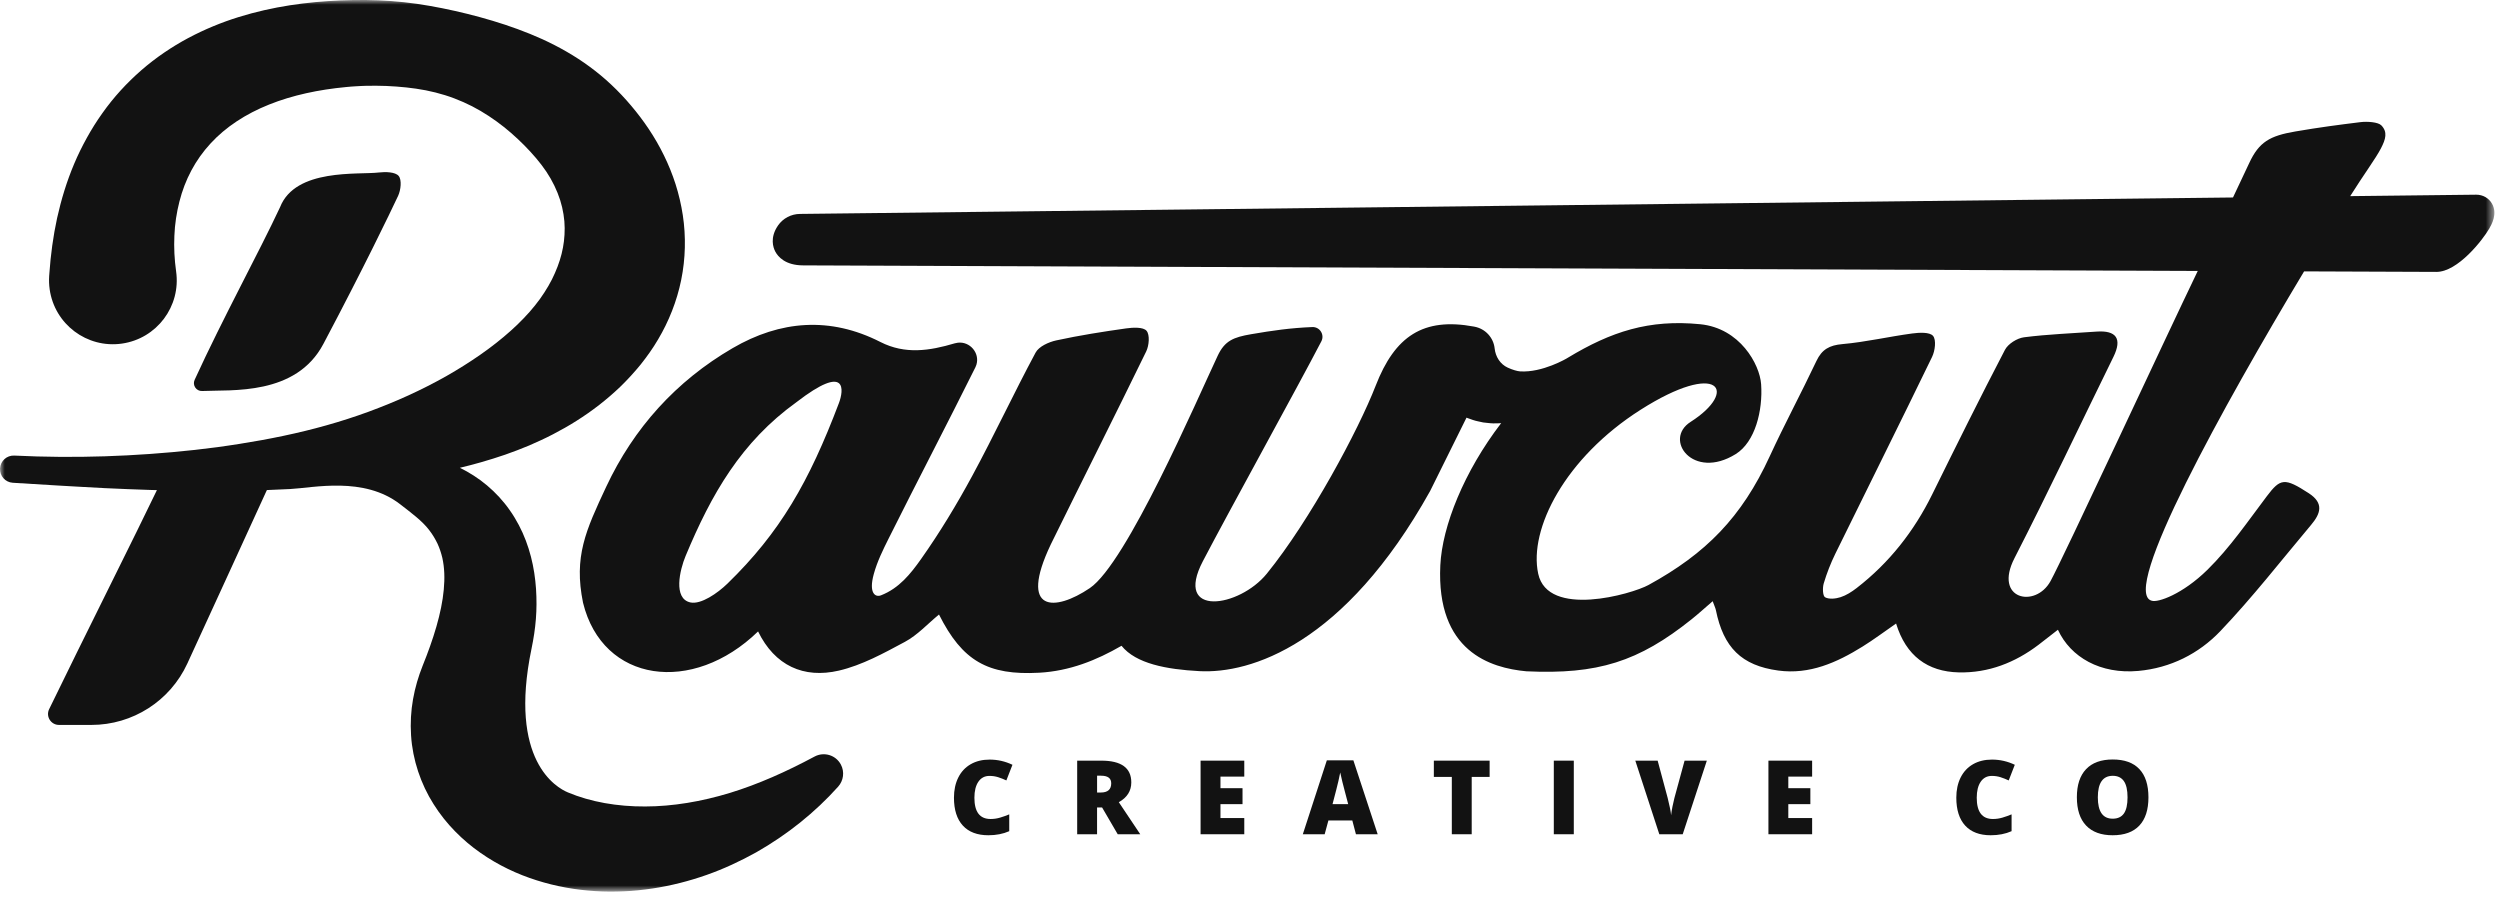<svg width="264" height="95" viewBox="0 0 264 95" fill="none" xmlns="http://www.w3.org/2000/svg">
<path fill-rule="evenodd" clip-rule="evenodd" d="M70.731 77.415C70.941 77.626 71.151 77.837 71.362 78.048L70.731 77.415Z" fill="#121212"/>
<path fill-rule="evenodd" clip-rule="evenodd" d="M104.486 81.936C103.987 81.936 103.597 82.14 103.317 82.55C103.037 82.959 102.897 83.523 102.897 84.243C102.897 85.739 103.466 86.486 104.603 86.486C104.947 86.486 105.28 86.438 105.603 86.343C105.925 86.247 106.249 86.132 106.576 85.997V87.773C105.927 88.06 105.193 88.203 104.374 88.203C103.201 88.203 102.302 87.863 101.677 87.183C101.051 86.502 100.738 85.519 100.738 84.232C100.738 83.428 100.89 82.721 101.193 82.111C101.496 81.501 101.932 81.033 102.501 80.705C103.069 80.377 103.738 80.213 104.507 80.213C105.347 80.213 106.15 80.396 106.916 80.761L106.272 82.414C105.985 82.279 105.698 82.166 105.411 82.074C105.124 81.982 104.816 81.936 104.486 81.936Z" fill="#121212"/>
<path fill-rule="evenodd" clip-rule="evenodd" d="M115.852 83.69H116.245C116.978 83.69 117.345 83.365 117.345 82.717C117.345 82.182 116.986 81.914 116.266 81.914H115.852V83.69ZM115.85 85.269V88.097H113.75V80.325H116.296C118.409 80.325 119.465 81.09 119.465 82.621C119.465 83.522 119.026 84.218 118.146 84.711L120.411 88.097H118.03L116.381 85.269H115.85Z" fill="#121212"/>
<path fill-rule="evenodd" clip-rule="evenodd" d="M131.396 88.097H126.781V80.325H131.396V82.01H128.881V83.233H131.21V84.918H128.881V86.386H131.396V88.097Z" fill="#121212"/>
<path fill-rule="evenodd" clip-rule="evenodd" d="M142.368 84.918L142.033 83.642C141.955 83.359 141.861 82.992 141.749 82.542C141.637 82.092 141.563 81.769 141.528 81.574C141.496 81.755 141.433 82.053 141.339 82.467C141.246 82.882 141.037 83.699 140.715 84.918H142.368ZM143.187 88.097L142.804 86.641H140.279L139.885 88.097H137.578L140.114 80.293H142.916L145.483 88.097H143.187Z" fill="#121212"/>
<path fill-rule="evenodd" clip-rule="evenodd" d="M155.412 88.097H153.312V82.042H151.414V80.325H157.304V82.042H155.412V88.097Z" fill="#121212"/>
<mask id="mask0_1_211" style="mask-type:luminance" maskUnits="userSpaceOnUse" x="0" y="0" width="264" height="95">
<path fill-rule="evenodd" clip-rule="evenodd" d="M0 94.155H263.405V0H0V94.155Z" fill="white"/>
</mask>
<g mask="url(#mask0_1_211)">
<path fill-rule="evenodd" clip-rule="evenodd" d="M164.082 88.097H166.193V80.325H164.082V88.097Z" fill="#121212"/>
<path fill-rule="evenodd" clip-rule="evenodd" d="M177.892 80.325H180.242L177.695 88.097H175.223L172.688 80.325H175.048L176.106 84.265C176.326 85.14 176.446 85.75 176.467 86.093C176.492 85.845 176.542 85.535 176.616 85.163C176.691 84.791 176.756 84.498 176.813 84.286L177.892 80.325Z" fill="#121212"/>
<path fill-rule="evenodd" clip-rule="evenodd" d="M191.361 88.097H186.746V80.325H191.361V82.01H188.846V83.233H191.174V84.918H188.846V86.386H191.361V88.097Z" fill="#121212"/>
<path fill-rule="evenodd" clip-rule="evenodd" d="M210.334 81.936C209.834 81.936 209.444 82.14 209.164 82.55C208.884 82.959 208.744 83.523 208.744 84.243C208.744 85.739 209.313 86.486 210.451 86.486C210.794 86.486 211.128 86.438 211.45 86.343C211.773 86.247 212.097 86.132 212.423 85.997V87.773C211.774 88.06 211.041 88.203 210.222 88.203C209.049 88.203 208.15 87.863 207.524 87.183C206.899 86.502 206.586 85.519 206.586 84.232C206.586 83.428 206.737 82.721 207.04 82.111C207.343 81.501 207.779 81.033 208.348 80.705C208.917 80.377 209.586 80.213 210.355 80.213C211.195 80.213 211.998 80.396 212.763 80.761L212.12 82.414C211.833 82.279 211.546 82.166 211.259 82.074C210.972 81.982 210.663 81.936 210.334 81.936Z" fill="#121212"/>
<path fill-rule="evenodd" clip-rule="evenodd" d="M221.531 84.2C221.531 85.703 222.054 86.454 223.1 86.454C223.631 86.454 224.025 86.272 224.283 85.907C224.539 85.542 224.668 84.973 224.668 84.2C224.668 83.424 224.538 82.851 224.277 82.48C224.016 82.11 223.627 81.925 223.11 81.925C222.058 81.925 221.531 82.683 221.531 84.2ZM226.876 84.2C226.876 85.507 226.555 86.502 225.914 87.182C225.272 87.863 224.333 88.203 223.096 88.203C221.877 88.203 220.942 87.861 220.292 87.177C219.642 86.493 219.317 85.497 219.317 84.189C219.317 82.896 219.64 81.908 220.287 81.226C220.933 80.543 221.874 80.202 223.107 80.202C224.344 80.202 225.281 80.54 225.919 81.218C226.557 81.895 226.876 82.889 226.876 84.2Z" fill="#121212"/>
<path fill-rule="evenodd" clip-rule="evenodd" d="M88.589 42.568C85.429 50.908 82.367 56.238 76.821 61.627C75.776 62.643 74.025 63.856 72.91 63.618C71.063 63.224 71.787 60.181 72.396 58.719C75.124 52.176 78.259 46.68 84.108 42.468C89.522 38.293 89.095 41.233 88.589 42.568ZM263.145 21.489C262.805 20.906 262.187 20.559 261.491 20.559H261.478L248.181 20.712C249.597 18.453 250.854 16.768 251.42 15.681C251.934 14.693 252.153 13.941 251.468 13.237C251.131 12.892 249.997 12.806 249.246 12.9C246.946 13.186 244.979 13.439 242.379 13.885C239.693 14.346 238.557 14.987 237.519 17.216C237.025 18.276 236.447 19.502 235.804 20.854L84.483 22.59C83.553 22.596 82.685 23.052 82.161 23.809C81.27 25.098 81.657 26.158 81.864 26.555C82.152 27.103 82.92 28.024 84.822 28.024L232.083 28.612C228.515 36.015 217.893 58.898 216.533 61.371C214.945 64.26 210.487 63.313 212.727 58.945C216.33 51.919 219.696 44.772 223.179 37.685C224.122 35.767 223.492 34.862 221.37 35.018C218.824 35.204 216.266 35.293 213.738 35.617C213.006 35.711 212.054 36.308 211.722 36.945C209.088 41.997 206.559 47.103 204.038 52.213C202.114 56.112 199.5 59.44 196.057 62.101C195.546 62.496 194.971 62.866 194.365 63.062C193.852 63.227 193.152 63.306 192.729 63.072C192.477 62.933 192.448 62.071 192.585 61.613C192.905 60.539 193.318 59.479 193.812 58.471C197.211 51.541 200.663 44.636 204.028 37.69C204.34 37.045 204.488 35.9 204.13 35.472C203.783 35.054 202.668 35.115 201.924 35.215C199.462 35.546 197.026 36.119 194.556 36.337C193.192 36.457 192.395 36.891 191.813 38.124C190.215 41.506 188.439 44.804 186.876 48.201C183.915 54.636 180.139 58.46 174.077 61.778C172.317 62.741 163.444 65.291 162.433 60.581C161.421 55.871 165.275 48.344 173.234 43.28C181.588 37.964 183.621 41.304 178.527 44.552C175.616 46.408 178.78 50.754 183.295 47.948C185.344 46.675 186.171 43.35 185.974 40.565C185.826 38.476 183.739 34.654 179.541 34.238C174.136 33.702 170.13 35.02 165.573 37.772C165.446 37.863 162.872 39.368 160.519 39.218C160.232 39.2 159.728 39.056 159.223 38.825C158.422 38.46 157.927 37.67 157.835 36.795C157.719 35.683 156.879 34.709 155.675 34.492C155.665 34.49 155.656 34.488 155.646 34.486C150.287 33.494 147.3 35.502 145.272 40.728C143.451 45.418 138.349 54.946 133.774 60.58C130.863 64.166 123.905 65.234 127.024 59.26C129.747 54.042 137.117 40.707 139.535 36.044C139.9 35.342 139.37 34.506 138.58 34.538C136.301 34.629 134.38 34.903 132.11 35.294C130.264 35.612 129.338 35.973 128.589 37.566C126.357 42.308 118.968 59.472 115.084 62.104C111.419 64.586 107.509 64.751 110.965 57.487C114.306 50.686 117.723 43.922 121.04 37.11C121.343 36.486 121.437 35.354 121.075 34.931C120.724 34.521 119.639 34.577 118.912 34.68C116.442 35.029 113.973 35.418 111.538 35.947C110.74 36.121 109.706 36.589 109.36 37.233C107.051 41.533 104.989 45.967 102.664 50.259C101.031 53.274 99.246 56.229 97.269 59.027C96.164 60.593 94.946 62.122 93.029 62.868C92.457 63.092 91.703 62.681 92.274 60.609C92.635 59.298 93.237 58.077 93.838 56.873C96.858 50.822 99.996 44.83 103.008 38.774C103.051 38.689 103.084 38.6 103.112 38.508C103.481 37.274 102.424 36.038 101.145 36.19C101.034 36.203 100.926 36.224 100.821 36.255C98.167 37.044 95.595 37.45 92.972 36.115C87.661 33.41 82.409 33.826 77.357 36.768C71.393 40.24 66.924 45.196 64.013 51.408C61.848 56.03 60.578 58.785 61.568 63.649C63.64 72.105 73.134 73.402 80.053 66.679C81.814 70.292 84.866 71.681 88.583 70.817C91.019 70.251 93.329 68.977 95.563 67.777C96.888 67.066 97.956 65.88 99.158 64.893C101.617 69.792 104.315 71.341 109.75 71.039C112.95 70.861 115.772 69.734 118.433 68.195C119.957 70.085 123.171 70.687 126.662 70.873C132.027 71.159 141.96 68.102 151.02 51.854L154.863 44.104C154.91 44.124 154.957 44.142 155.006 44.159C155.366 44.291 155.725 44.425 156.088 44.495C156.269 44.537 156.45 44.576 156.63 44.612C156.807 44.634 156.984 44.653 157.161 44.67C157.336 44.684 157.516 44.71 157.684 44.709L158.191 44.703C158.303 44.699 158.413 44.691 158.523 44.683C154.607 49.79 152.298 55.55 152.098 59.695C151.659 68.804 157.403 70.538 161.183 70.889C168.702 71.24 173.028 69.887 178.653 65.379C179.366 64.808 180.041 64.191 180.859 63.487C181.044 63.998 181.152 64.207 181.197 64.429C181.999 68.373 183.897 70.284 187.79 70.81C191.09 71.256 193.966 69.967 196.682 68.28C197.864 67.546 198.979 66.707 200.227 65.844C201.266 69.248 203.547 70.933 206.856 71.005C209.982 71.073 212.797 69.975 215.286 68.078C215.938 67.581 216.583 67.073 217.316 66.501C218.656 69.417 221.816 71.21 225.801 70.85C229.206 70.542 232.193 69.031 234.465 66.65C237.857 63.094 240.888 59.194 244.054 55.426C245.035 54.259 245.451 53.15 243.802 52.082C241.256 50.434 240.819 50.491 239.374 52.405C237.371 55.058 235.478 57.837 233.109 60.166C230.472 62.758 227.868 63.657 227.224 63.437C223.845 62.573 234.855 42.749 243.313 28.657L257.291 28.713C259.539 28.713 262.166 25.356 262.869 24.134C263.116 23.704 263.771 22.564 263.145 21.489Z" fill="#121212"/>
<path fill-rule="evenodd" clip-rule="evenodd" d="M88.793 80.732C88.26 79.734 87.019 79.358 86.021 79.891L85.992 79.907C83.041 81.484 80.078 82.814 77.077 83.732C74.078 84.643 71.054 85.159 68.128 85.164C65.212 85.178 62.379 84.693 59.969 83.678C58.763 83.179 53.681 80.312 56.124 68.529C56.583 66.315 56.749 64.414 56.604 62.181C56.527 61.069 56.364 59.931 56.069 58.795C55.776 57.661 55.359 56.527 54.794 55.456C54.509 54.921 54.201 54.398 53.848 53.904C53.506 53.405 53.12 52.937 52.719 52.493C51.907 51.613 51 50.849 50.043 50.236C49.558 49.922 49.063 49.644 48.563 49.398C49.305 49.221 50.047 49.031 50.789 48.816C51.64 48.569 52.492 48.311 53.342 48.015C54.193 47.724 55.038 47.389 55.884 47.041C56.724 46.673 57.568 46.294 58.399 45.859C59.228 45.423 60.058 44.966 60.869 44.447C62.495 43.425 64.072 42.215 65.547 40.797C66.279 40.081 66.986 39.314 67.655 38.492C68.314 37.663 68.945 36.784 69.498 35.837C70.618 33.953 71.475 31.82 71.932 29.571C72.393 27.323 72.445 24.975 72.106 22.731C71.935 21.608 71.677 20.511 71.341 19.453C71.002 18.396 70.588 17.379 70.112 16.409C69.165 14.467 67.971 12.722 66.65 11.161C65.331 9.595 63.865 8.214 62.279 7.052C60.696 5.886 59.005 4.934 57.28 4.142C55.548 3.36 53.786 2.725 52.019 2.195C50.251 1.662 48.477 1.228 46.697 0.868C45.806 0.69 44.913 0.534 44.018 0.403C43.122 0.275 42.224 0.183 41.325 0.113C40.426 0.047 39.526 0.013 38.628 0C37.733 -0.003 36.823 0.009 35.949 0.046C32.426 0.196 28.811 0.68 25.203 1.801C23.402 2.36 21.612 3.094 19.874 4.018C18.141 4.947 16.465 6.077 14.929 7.412C13.396 8.748 11.994 10.274 10.81 11.952C10.213 12.787 9.667 13.657 9.173 14.552C8.678 15.446 8.226 16.361 7.834 17.294C7.044 19.161 6.462 21.087 6.031 23.022C5.611 24.959 5.351 26.909 5.215 28.854L5.191 29.175C5.163 29.627 5.179 30.088 5.245 30.553C5.767 34.241 9.179 36.807 12.866 36.285C16.553 35.763 19.12 32.351 18.598 28.664C18.419 27.399 18.357 26.133 18.415 24.895C18.462 23.654 18.651 22.447 18.945 21.291C19.529 18.973 20.628 16.891 22.23 15.155C23.825 13.413 25.954 12.024 28.42 11.039C30.887 10.05 33.664 9.464 36.543 9.193L37.085 9.144L37.617 9.109C37.971 9.081 38.324 9.076 38.678 9.061C39.385 9.048 40.091 9.05 40.795 9.078C42.202 9.14 43.602 9.274 44.972 9.539C45.656 9.675 46.332 9.844 46.993 10.05C47.654 10.256 48.299 10.503 48.926 10.78C50.182 11.332 51.352 12.035 52.426 12.812C53.502 13.59 54.477 14.453 55.361 15.342C56.242 16.235 57.042 17.157 57.694 18.127C58.343 19.1 58.83 20.122 59.153 21.131C59.311 21.636 59.429 22.138 59.506 22.632C59.586 23.125 59.628 23.61 59.63 24.084C59.641 25.979 59.192 27.682 58.283 29.511C58.047 29.962 57.791 30.427 57.488 30.882C57.194 31.345 56.861 31.805 56.493 32.259C56.13 32.717 55.727 33.17 55.297 33.615C54.87 34.062 54.413 34.507 53.926 34.937C51.99 36.675 49.653 38.28 47.111 39.73C45.836 40.447 44.505 41.124 43.133 41.752C41.761 42.382 40.344 42.951 38.9 43.487C36.01 44.546 32.995 45.383 29.924 46.027C28.389 46.352 26.84 46.632 25.28 46.877C24.502 47.003 23.719 47.11 22.936 47.222C22.152 47.322 21.367 47.423 20.579 47.51C14.28 48.2 7.885 48.423 1.512 48.11L1.507 48.11C0.722 48.072 0.051 48.671 0.003 49.458C-0.046 50.25 0.557 50.932 1.35 50.98L6.192 51.276C6.999 51.329 7.807 51.373 8.616 51.414C9.425 51.468 10.234 51.502 11.044 51.546C14.284 51.698 17.533 51.815 20.799 51.836C24.064 51.863 27.344 51.819 30.643 51.642C33.107 51.515 38.432 50.281 42.255 53.247C43.44 54.167 44.564 54.991 45.304 55.954C45.68 56.432 45.967 56.927 46.202 57.414C46.428 57.909 46.591 58.405 46.711 58.915C46.938 59.937 46.978 61.047 46.862 62.269C46.64 64.715 45.762 67.511 44.626 70.316C44.189 71.412 43.834 72.6 43.617 73.835C43.397 75.07 43.324 76.362 43.408 77.655C43.569 80.248 44.445 82.805 45.783 84.913C46.448 85.973 47.217 86.935 48.055 87.788C48.892 88.643 49.79 89.399 50.73 90.054C52.608 91.368 54.624 92.316 56.668 92.96C58.712 93.61 60.788 93.975 62.839 94.099C63.865 94.171 64.885 94.168 65.895 94.122C66.906 94.083 67.905 93.971 68.891 93.828C70.863 93.531 72.775 93.041 74.609 92.396C76.442 91.752 78.187 90.932 79.846 90.012C83.147 88.136 86.077 85.784 88.513 83.065C89.069 82.442 89.21 81.512 88.793 80.732Z" fill="#121212"/>
<path fill-rule="evenodd" clip-rule="evenodd" d="M34.146 36.325C38.413 28.26 41.189 22.499 42.042 20.678C42.328 20.066 42.444 18.984 42.098 18.577C41.742 18.155 40.707 18.13 40.003 18.215C37.852 18.475 31.198 17.742 29.574 21.878C27.3 26.742 23.572 33.519 20.553 40.113C20.294 40.679 20.726 41.322 21.349 41.291C24.456 41.142 31.247 41.806 34.146 36.325Z" fill="#121212"/>
<path fill-rule="evenodd" clip-rule="evenodd" d="M19.776 70.082C22.3 64.62 25.538 57.506 28.376 51.327C26.345 51.382 24.32 51.396 22.302 51.38C20.68 51.37 19.062 51.335 17.448 51.29C17.234 51.285 17.021 51.277 16.807 51.27C14.425 56.25 8.647 67.753 5.188 74.89C4.815 75.659 5.375 76.552 6.23 76.552H9.656C14.003 76.552 17.952 74.028 19.776 70.082Z" fill="#121212"/>
</g>
</svg>
